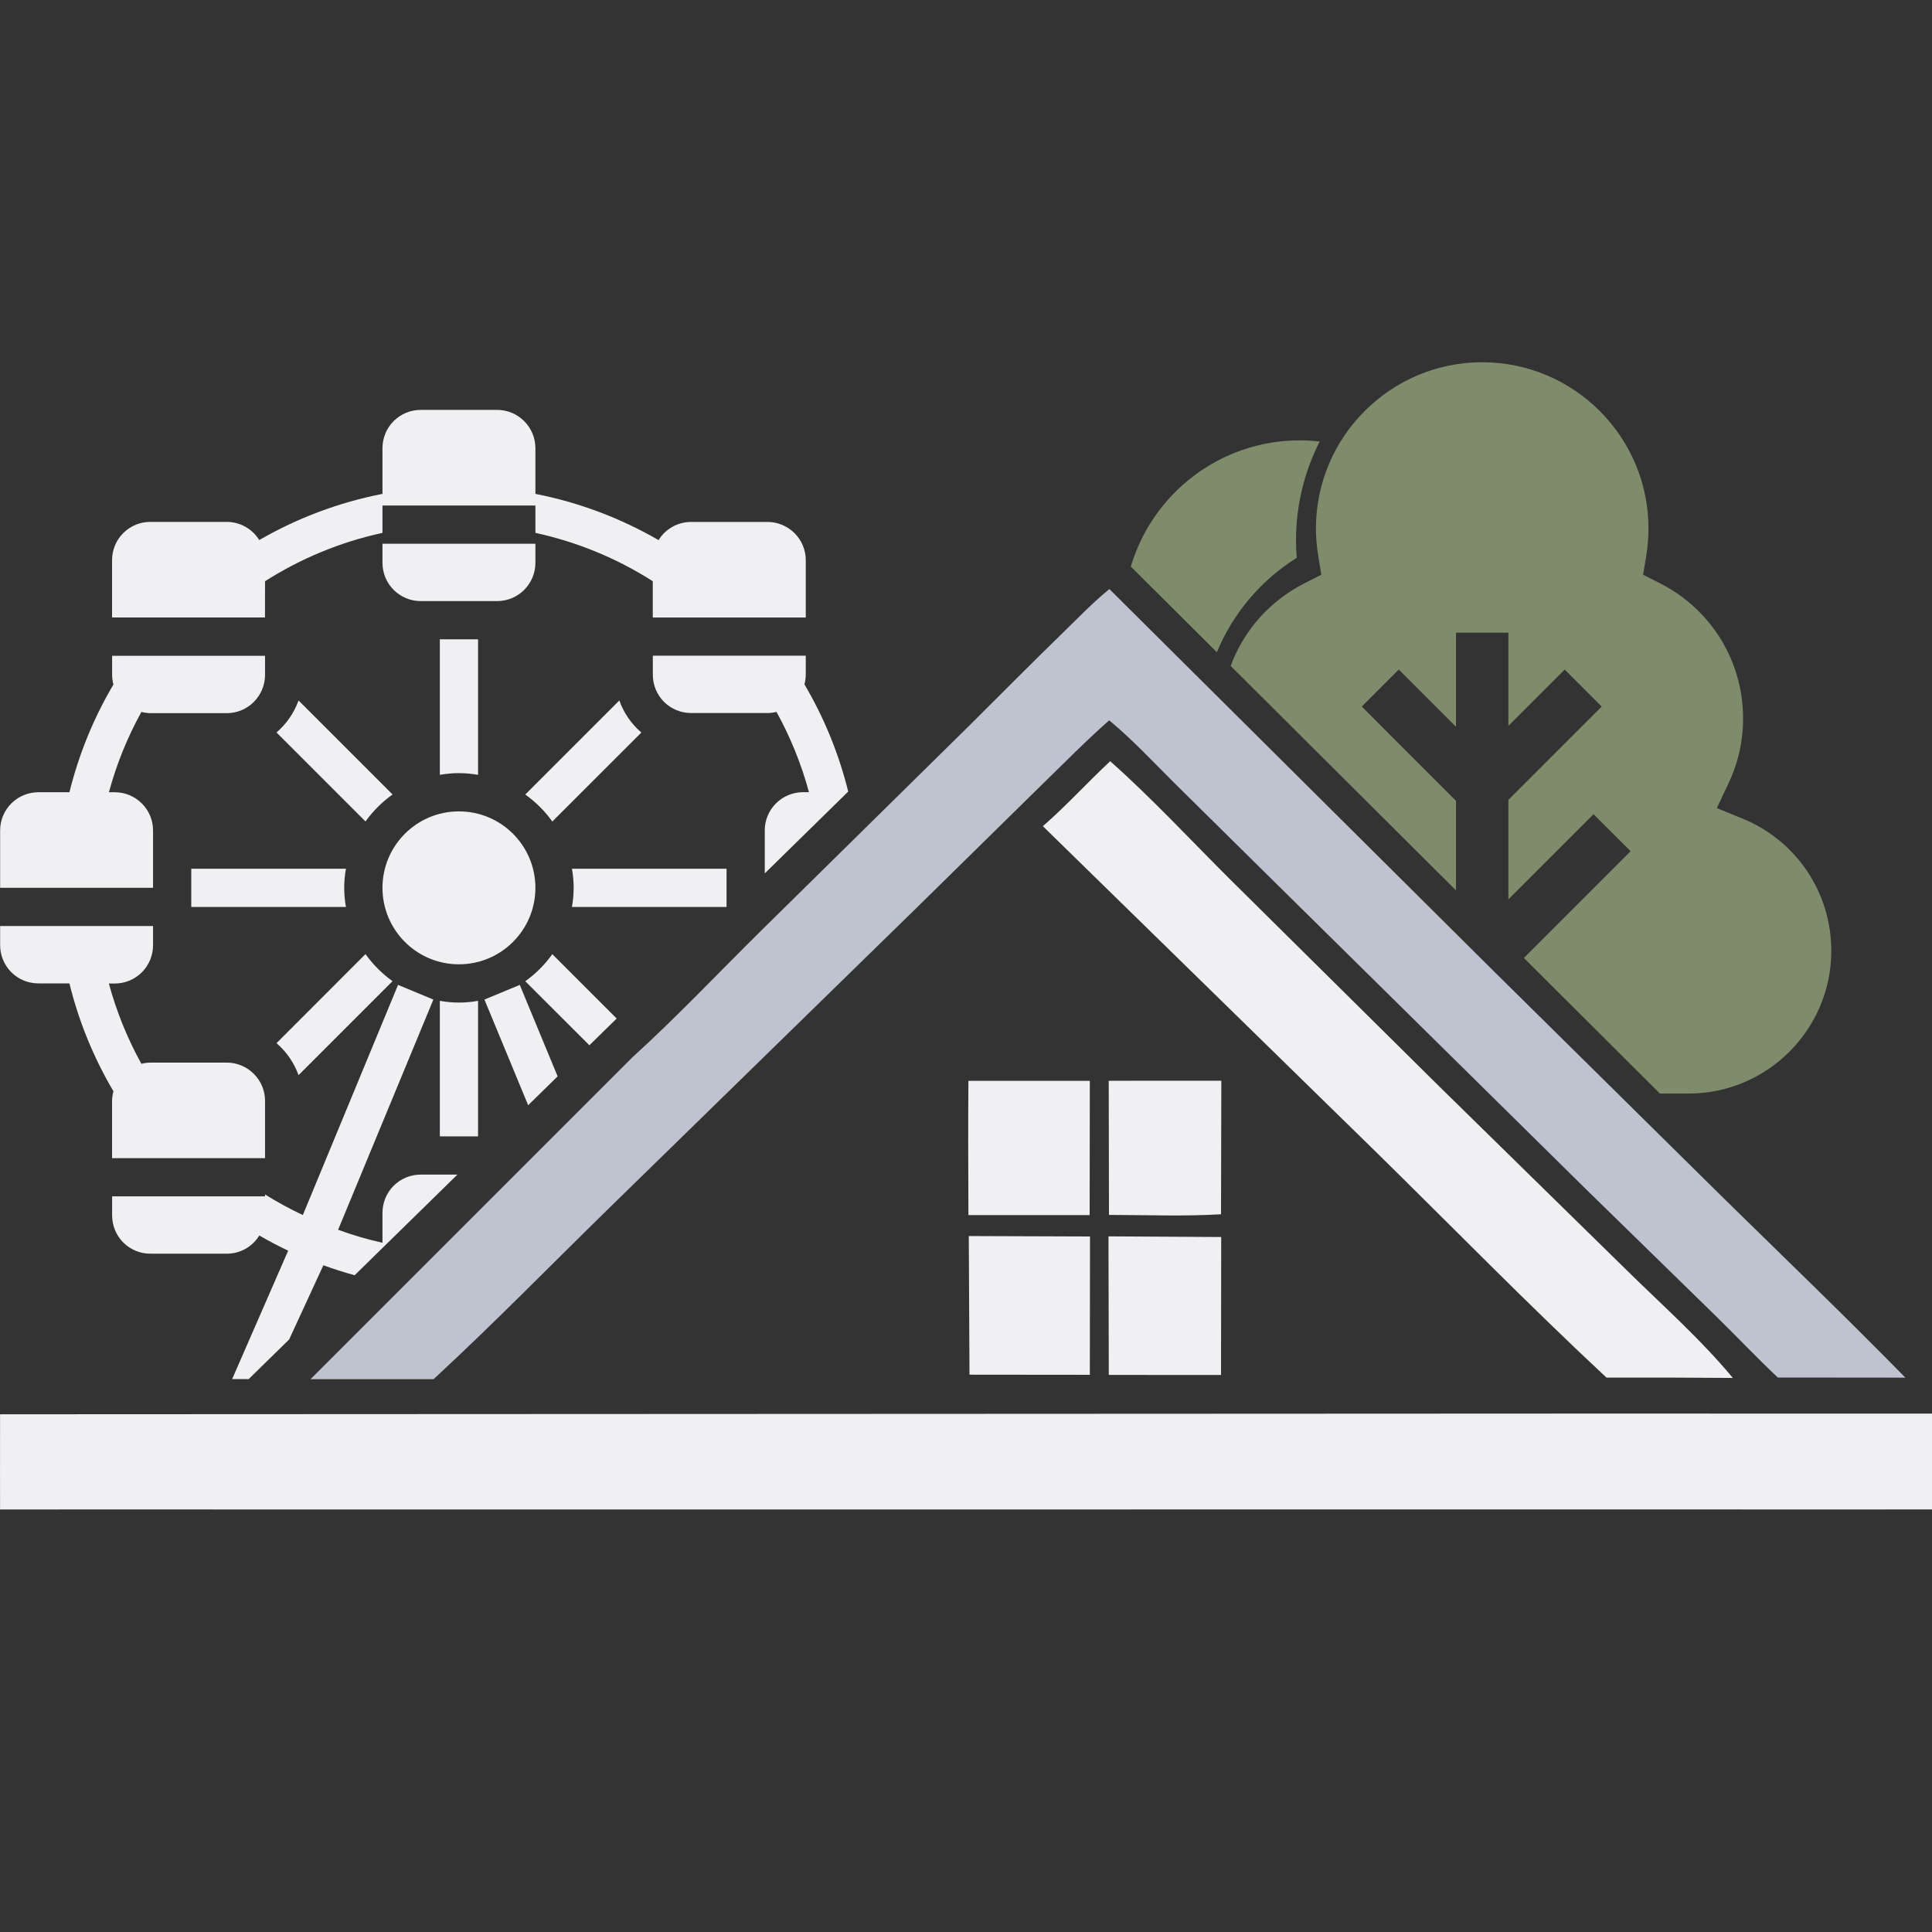 <?xml version="1.0" encoding="UTF-8"?> <svg xmlns="http://www.w3.org/2000/svg" width="32" height="32" viewBox="0 0 32 32" fill="none"><rect x="0" y="0" width="32" height="32" fill="#333333" stroke="none"/><path fill-rule="evenodd" clip-rule="evenodd" d="M20.384 11.03L24.116 14.748V13.265L22.555 11.703L23.168 11.09L24.116 12.038V10.479H24.984V12.022L25.916 11.09L26.529 11.703L24.984 13.248V14.896L26.394 13.486L27.008 14.099L25.24 15.867L27.494 18.113H27.967C29.271 18.113 30.332 17.052 30.332 15.748C30.332 14.783 29.754 13.923 28.86 13.558L28.436 13.385L28.631 12.971C28.79 12.635 28.871 12.274 28.871 11.9C28.871 10.952 28.345 10.094 27.498 9.663L27.215 9.519L27.267 9.206C27.291 9.055 27.304 8.903 27.304 8.754C27.304 7.235 26.069 6 24.55 6C23.032 6 21.796 7.235 21.796 8.754C21.796 8.903 21.809 9.055 21.834 9.206L21.885 9.519L21.603 9.663C21.026 9.957 20.598 10.447 20.384 11.03ZM20.155 10.803C20.419 10.165 20.876 9.617 21.478 9.239C21.47 9.142 21.466 9.046 21.466 8.951C21.466 8.361 21.608 7.805 21.858 7.313C21.749 7.3 21.639 7.294 21.526 7.294C20.206 7.294 19.087 8.177 18.73 9.384L20.155 10.803Z" fill="#7F8C6B"></path><path fill-rule="evenodd" clip-rule="evenodd" d="M4.39 9.627C4.986 9.247 5.644 8.976 6.335 8.826V8.373H8.868V8.826C9.558 8.976 10.217 9.247 10.812 9.627V10.228H13.346V9.278C13.346 9.11 13.279 8.949 13.16 8.831C13.041 8.712 12.88 8.645 12.712 8.645H11.446C11.338 8.645 11.232 8.673 11.137 8.726C11.043 8.778 10.964 8.854 10.908 8.946C10.275 8.579 9.585 8.321 8.868 8.18V7.423C8.868 7.255 8.801 7.094 8.682 6.975C8.563 6.856 8.402 6.789 8.234 6.789H6.968C6.8 6.789 6.639 6.856 6.52 6.975C6.401 7.094 6.335 7.255 6.335 7.423V8.18C5.617 8.32 4.927 8.579 4.294 8.945C4.237 8.853 4.158 8.777 4.064 8.725C3.97 8.672 3.863 8.644 3.755 8.644H2.489C2.321 8.644 2.16 8.711 2.041 8.83C1.922 8.948 1.856 9.11 1.856 9.277V10.227H4.389L4.39 9.627ZM8.868 14.705C8.868 15.405 8.301 15.972 7.601 15.972C6.902 15.972 6.335 15.405 6.335 14.705C6.335 14.006 6.902 13.439 7.601 13.439C8.301 13.439 8.868 14.006 8.868 14.705ZM5.874 21.122L7.576 19.455H6.968C6.8 19.455 6.639 19.521 6.52 19.64C6.401 19.759 6.335 19.92 6.335 20.088V20.584C6.085 20.529 5.84 20.457 5.6 20.369L7.178 16.556L6.593 16.313L5.016 20.125C4.801 20.024 4.592 19.91 4.39 19.784V19.815H1.857V20.132C1.857 20.3 1.924 20.461 2.042 20.58C2.161 20.699 2.322 20.765 2.49 20.765H3.757C3.865 20.765 3.971 20.738 4.065 20.685C4.159 20.632 4.238 20.556 4.295 20.464C4.45 20.554 4.61 20.637 4.773 20.715L3.845 22.842H4.119L4.789 22.186L5.356 20.957C5.527 21.019 5.699 21.074 5.874 21.122ZM14.049 13.111C13.895 12.487 13.651 11.889 13.324 11.335C13.338 11.284 13.345 11.23 13.346 11.177V10.86H10.813V11.177C10.813 11.345 10.88 11.506 10.998 11.625C11.117 11.743 11.278 11.81 11.446 11.81H12.713C12.763 11.81 12.812 11.803 12.861 11.791C13.093 12.211 13.274 12.658 13.399 13.121H13.301C13.133 13.121 12.972 13.188 12.853 13.306C12.734 13.425 12.667 13.586 12.667 13.754V14.466L14.049 13.111ZM10.214 16.87L9.148 15.804C9.025 15.977 8.873 16.129 8.7 16.252L9.762 17.313L10.214 16.87ZM9.236 17.828L8.609 16.313L8.024 16.556L8.748 18.306L9.236 17.828ZM2.35 13.308C2.468 13.426 2.535 13.587 2.535 13.755V14.705H0.002V13.755C0.002 13.587 0.069 13.426 0.187 13.308C0.306 13.189 0.467 13.122 0.635 13.122H1.15C1.305 12.495 1.55 11.893 1.879 11.337C1.865 11.285 1.857 11.232 1.857 11.178V10.862H4.39V11.178C4.39 11.346 4.323 11.507 4.204 11.626C4.086 11.745 3.925 11.812 3.757 11.812H2.49C2.44 11.811 2.39 11.804 2.342 11.792C2.11 12.212 1.929 12.659 1.804 13.122H1.902C2.07 13.122 2.231 13.189 2.35 13.308ZM1.15 16.288C1.304 16.916 1.55 17.518 1.879 18.075C1.865 18.127 1.857 18.18 1.856 18.233V19.183H4.39V18.233C4.39 18.066 4.323 17.904 4.204 17.786C4.085 17.667 3.924 17.6 3.756 17.6H2.49C2.44 17.601 2.39 17.607 2.342 17.62C2.109 17.2 1.929 16.753 1.803 16.29H1.902C2.07 16.29 2.231 16.223 2.35 16.104C2.468 15.986 2.535 15.824 2.535 15.656V15.338H0.002V15.655C0.002 15.823 0.069 15.984 0.187 16.103C0.306 16.222 0.467 16.288 0.635 16.288H1.15ZM6.335 9.006H8.868V9.322C8.868 9.49 8.801 9.651 8.682 9.77C8.564 9.889 8.402 9.956 8.234 9.956H6.968C6.8 9.956 6.639 9.889 6.52 9.77C6.401 9.651 6.335 9.49 6.335 9.322V9.006ZM3.168 15.022H5.73C5.692 14.812 5.692 14.598 5.73 14.389H3.168V15.022ZM6.054 13.606L4.58 12.132C4.745 11.99 4.871 11.807 4.945 11.602L6.502 13.159C6.329 13.282 6.178 13.433 6.054 13.606ZM7.918 12.834V10.589H7.285V12.834C7.494 12.796 7.708 12.796 7.918 12.834ZM8.7 13.16L10.258 11.602C10.331 11.808 10.457 11.991 10.623 12.133L9.148 13.607C9.025 13.434 8.873 13.283 8.7 13.16ZM12.034 14.389H9.473C9.511 14.598 9.511 14.812 9.473 15.022H12.034V14.389ZM7.285 16.577V18.822H7.918V16.577C7.708 16.615 7.494 16.615 7.285 16.577ZM6.502 16.251L4.945 17.808C4.871 17.603 4.745 17.42 4.58 17.278L6.054 15.803C6.178 15.976 6.329 16.128 6.502 16.251Z" fill="#F0F0F2"></path><path d="M18.364 17.901L20.229 17.9L20.224 20.112C19.611 20.149 18.983 20.123 18.368 20.123L18.364 17.901Z" fill="#F0F0F2"></path><path d="M16.04 17.902L18.051 17.902L18.048 20.126H16.04C16.038 19.386 16.033 18.642 16.04 17.902Z" fill="#F0F0F2"></path><path d="M18.36 20.478L20.227 20.489L20.224 22.774L18.365 22.773L18.36 20.478Z" fill="#F0F0F2"></path><path d="M16.046 20.473L18.054 20.48L18.051 22.771L16.058 22.769L16.046 20.473Z" fill="#F0F0F2"></path><path d="M18.388 12.608C19.079 13.22 19.718 13.912 20.373 14.564L23.844 18L26.954 21.049C27.539 21.624 28.179 22.192 28.701 22.823L27.622 22.817L26.608 22.817C25.31 21.607 24.066 20.333 22.8 19.089L17.273 13.684C17.663 13.345 18.011 12.96 18.388 12.608Z" fill="#F0F0F2"></path><path d="M26.464 23.413L32 23.414V25.001C32 25.001 29.561 25.003 27.107 25.001L5.482 25.002C3.03 24.999 0.001 25.002 0.001 25.002C0.001 25.002 -0.001 23.839 0.001 23.425L26.464 23.413Z" fill="#F0F0F2"></path><path d="M12.587 15.434C11.889 16.124 11.205 16.849 10.479 17.508L5.143 22.844L7.181 22.844C8.179 21.922 9.126 20.951 10.097 20.002L15.177 15.041L17.266 12.988C17.631 12.633 17.989 12.267 18.372 11.931C18.75 12.244 19.091 12.61 19.439 12.957L20.936 14.436L26.266 19.694L28.418 21.796C28.763 22.133 29.095 22.485 29.446 22.816L31.559 22.818C30.559 21.797 29.53 20.81 28.511 19.809L24.715 16.06L18.375 9.757C18.102 9.979 17.854 10.237 17.602 10.483C17.081 10.989 16.571 11.505 16.056 12.017L12.587 15.434Z" fill="#BEC3CF"></path></svg> 